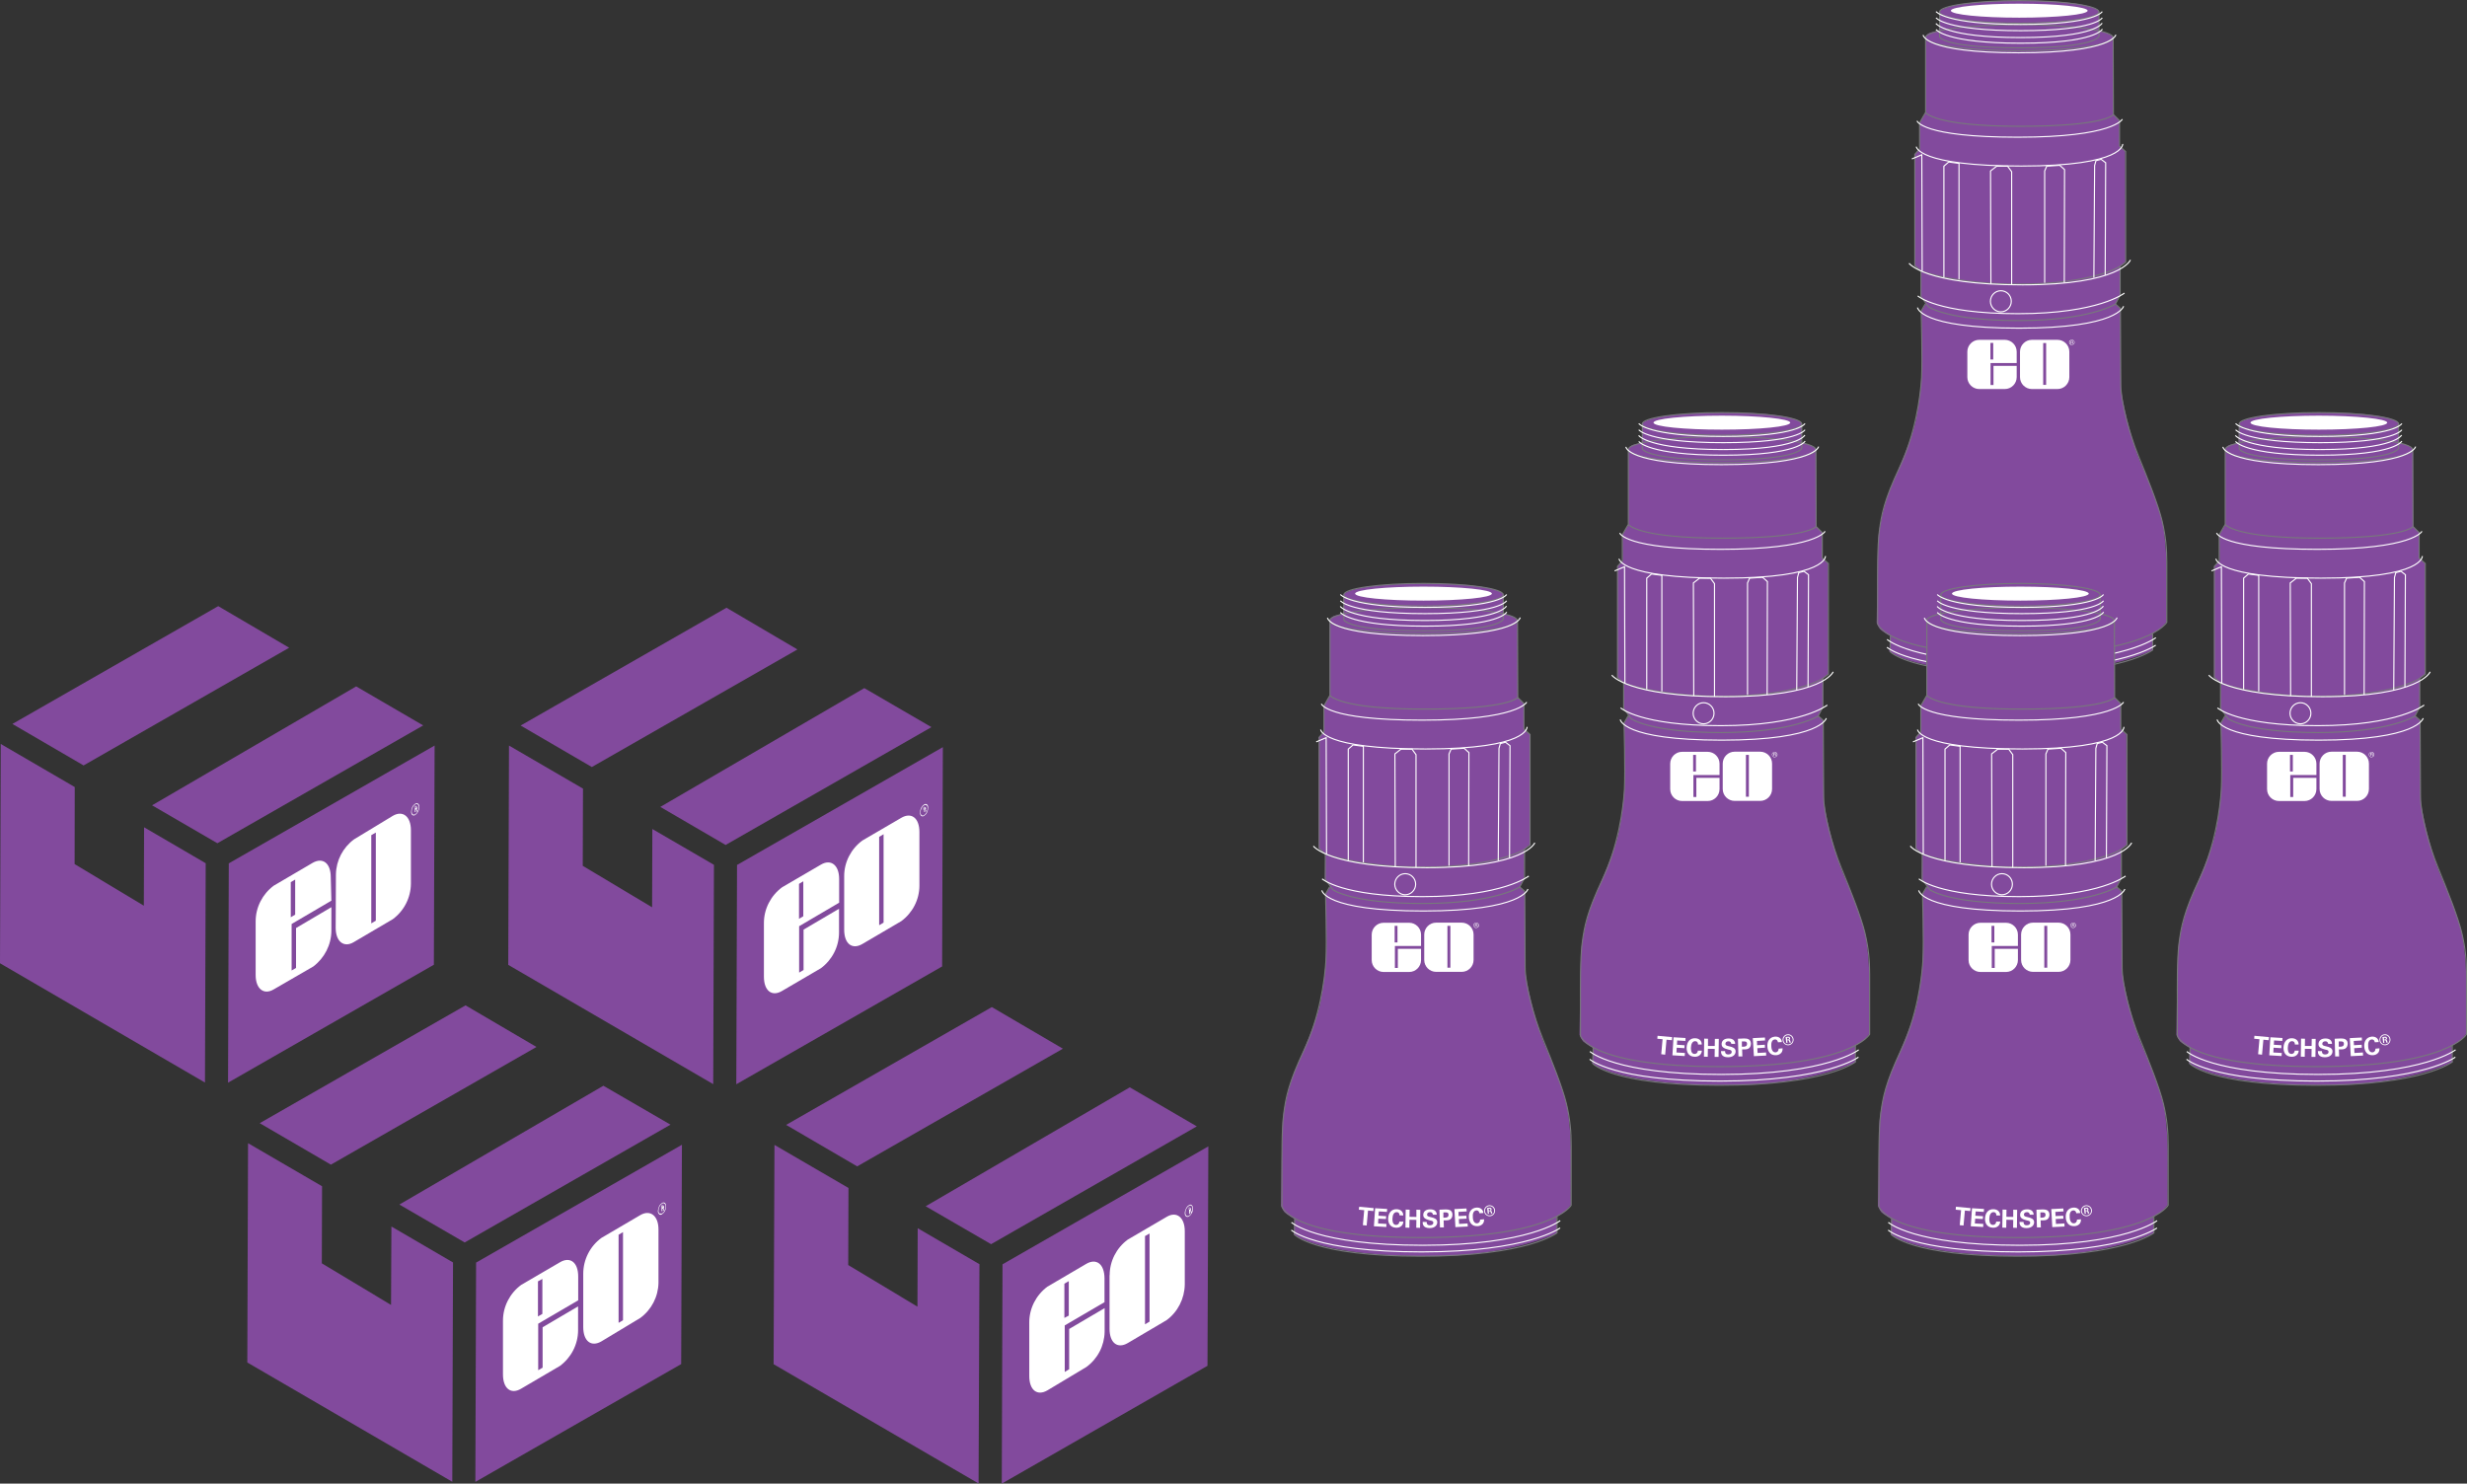 <?xml version="1.0" encoding="UTF-8"?><svg id="Layer_2" xmlns="http://www.w3.org/2000/svg" viewBox="0 0 201 120.89"><rect x="0" y="0" width="201" height="120.89" fill="#333333" stroke="none"/><defs><style>.cls-1{fill:#fff;}.cls-2{fill:#824a9d;}.cls-3{stroke:#77787b;}.cls-3,.cls-4{fill:none;stroke-miterlimit:10;stroke-width:.09px;}.cls-4{stroke:#fff;}</style></defs><g id="Layer_1-2"><g id="Layer_2-2"><g id="Layer_1-2"><polygon class="cls-2" points="23.56 52.78 17.78 49.39 1.01 58.99 6.81 62.37 23.56 52.78"/><polygon class="cls-2" points=".06 60.62 0 78.49 16.7 88.21 16.76 70.34 11.74 67.41 11.72 73.8 6.08 70.41 6.09 64.13 .06 60.62"/><polygon class="cls-2" points="17.71 68.71 34.48 59.11 29.02 55.93 12.39 65.62 17.71 68.71"/><polygon class="cls-2" points="18.64 70.35 18.58 88.22 35.35 78.61 35.41 60.75 18.64 70.35"/><path class="cls-1" d="m33.9,65.67h-.13v.19h.12s.01-.07,0-.1v-.06m-.07,0s.07,0,.11,0c0,0,.05,0,.05.09.01.04.01.08,0,.12-.02.02-.04.04-.06.06.02-.02.05-.02.07,0,0,.02,0,.05,0,.07v.09h-.06v-.16h-.07v.2h-.06v-.51l.02.04Zm-.19.09c-.06.1-.09.21-.09.33,0,.09.02.17.09.23.06.04.14.04.2,0,.09-.06.16-.14.2-.24.06-.1.09-.21.09-.33.01-.09-.02-.17-.09-.23-.06-.05-.14-.05-.2,0-.09.06-.16.14-.2.24m.44.34c-.05.11-.14.21-.24.28-.07.05-.17.05-.24,0-.07-.07-.1-.17-.09-.27,0-.13.03-.26.09-.38.05-.11.14-.2.24-.27.07-.05.17-.05.24,0,.07.07.11.17.1.27,0,.13-.04.26-.1.38"/><path class="cls-1" d="m24.05,74.53v-2.86l-.36.21v2.86l.36-.21Zm2.95-1.14l-3.24,1.9v3.79h0l.36-.21h0v-3.25l2.88-1.7v1.93c-.01,1.14-.56,2.21-1.47,2.9l-3.23,1.87c-.81.48-1.47-.05-1.47-1.17v-4.37c0-1.15.55-2.22,1.47-2.91l3.17-1.86c.82-.47,1.48,0,1.48,1.18l.05,1.9Z"/><path class="cls-1" d="m30.62,67.84l-.37.21v7.19l.37-.22v-7.18Zm-3.25,3.4c.02-1.13.57-2.18,1.48-2.85l3.15-1.91c.82-.48,1.48.05,1.48,1.17v4.35c-.01,1.15-.56,2.22-1.48,2.9l-3.18,1.87c-.81.48-1.47-.05-1.47-1.17l.02-4.36Z"/><polygon class="cls-2" points="64.97 52.92 59.19 49.52 42.42 59.12 48.22 62.5 64.97 52.92"/><polygon class="cls-2" points="41.47 60.75 41.41 78.62 58.11 88.34 58.17 70.47 53.15 67.55 53.13 73.93 47.48 70.55 47.5 64.26 41.47 60.75"/><polygon class="cls-2" points="59.12 68.85 75.89 59.25 70.42 56.07 53.8 65.75 59.12 68.85"/><polygon class="cls-2" points="60.05 70.48 59.99 88.35 76.76 78.75 76.82 60.88 60.05 70.48"/><path class="cls-1" d="m75.31,65.8h-.08v.18h.06s.05,0,.06-.05c0-.03,0-.07,0-.1v-.06m-.07,0h.1s.06,0,.06.09c.01.04.01.09,0,.13v.05h.06s.01.05,0,.07h-.06v-.15s-.05,0-.07,0h0v.2h-.07v-.51l-.02.12Zm-.19.09c-.06.1-.09.21-.09.33-.01.09.02.17.09.23.06.05.14.05.2,0,.09-.06.16-.14.2-.24.06-.1.09-.21.09-.33,0-.09-.02-.17-.09-.23-.06-.04-.14-.04-.2,0-.09.06-.16.14-.2.24m.44.35c-.05.11-.14.2-.24.27-.07.05-.17.05-.24,0-.06-.07-.1-.17-.09-.27,0-.14.03-.27.09-.39.06-.11.14-.2.24-.27.07-.05.17-.05.24,0,.07.07.1.16.09.26,0,.14-.03.27-.09.39"/><path class="cls-1" d="m65.45,74.66v-2.85l-.35.21v2.85l.35-.21Zm2.91-1.1l-3.25,1.91v3.78h0l.36-.21h0v-3.29l2.89-1.7v1.93c0,1.15-.55,2.22-1.47,2.91l-3.18,1.86c-.81.48-1.47,0-1.47-1.17v-4.37c0-1.15.56-2.23,1.48-2.91l3.17-1.85c.82-.48,1.48.05,1.48,1.17v1.94Z"/><path class="cls-1" d="m72,67.97l-.37.22v7.2l.36-.21v-7.21Zm-3.22,3.42c0-1.15.56-2.22,1.48-2.9l3.17-1.85c.82-.48,1.48,0,1.48,1.16v4.36c0,1.15-.56,2.22-1.48,2.9l-3.17,1.86c-.82.48-1.48,0-1.48-1.17v-4.36Z"/><polygon class="cls-2" points="43.71 85.31 37.93 81.92 21.16 91.52 26.96 94.9 43.71 85.31"/><polygon class="cls-2" points="20.21 93.15 20.15 111.02 36.85 120.74 36.91 102.87 31.89 99.94 31.86 106.33 26.22 102.94 26.24 96.66 20.21 93.15"/><polygon class="cls-2" points="37.86 101.24 54.63 91.64 49.16 88.47 32.54 98.15 37.86 101.24"/><polygon class="cls-2" points="38.79 102.88 38.73 120.75 55.5 111.15 55.56 93.28 38.79 102.88"/><path class="cls-1" d="m54.05,98.2h-.08v.18h.03s0-.06,0-.09v-.06m-.07,0h.1s.06,0,.06.09c.02.04.02.08,0,.12l-.05.06h.06s.01.05,0,.07v.07h-.06v-.15h-.07v.2h-.07v-.51l.03.05Zm-.2.09c-.05.1-.08.22-.08.33-.01.09.02.17.09.23h.2c.09-.06.16-.14.2-.24.06-.1.09-.21.09-.33.01-.09-.02-.17-.09-.23-.06-.05-.14-.05-.2,0-.09.06-.16.14-.21.24m.45.35c-.05.11-.14.2-.24.27-.07.06-.17.06-.24,0-.07-.07-.11-.17-.1-.27.01-.13.04-.26.1-.38.05-.11.14-.2.24-.27.07-.05.17-.05.24,0,.06.07.1.17.09.27,0,.14-.03.27-.09.39"/><path class="cls-1" d="m44.19,107.06v-2.85l-.36.2v2.86l.36-.21Zm2.91-1.1l-3.25,1.9v3.79h0l.36-.21h0v-3.29l2.89-1.7v1.94c0,1.15-.56,2.23-1.48,2.91l-3.17,1.86c-.81.48-1.47,0-1.47-1.17v-4.38c0-1.15.56-2.23,1.48-2.91l3.17-1.85c.82-.48,1.48,0,1.48,1.17v1.94Z"/><path class="cls-1" d="m50.77,100.39l-.37.22v7.18l.36-.21v-7.19Zm-3.25,3.4c0-1.15.55-2.24,1.48-2.92l3.17-1.86c.81-.47,1.48.05,1.48,1.17v4.35c-.02,1.13-.57,2.19-1.48,2.86l-3.17,1.91c-.82.48-1.48,0-1.48-1.17v-4.34Z"/><polygon class="cls-2" points="86.6 85.45 80.81 82.06 64.05 91.66 69.84 95.04 86.6 85.45"/><polygon class="cls-2" points="63.1 93.29 63.03 111.16 79.73 120.88 79.8 103.01 74.77 100.08 74.75 106.47 69.11 103.08 69.13 96.8 63.1 93.29"/><polygon class="cls-2" points="80.75 101.38 97.51 91.78 92.05 88.6 75.42 98.29 80.75 101.38"/><polygon class="cls-2" points="81.68 103.02 81.62 120.89 98.38 111.29 98.45 93.41 81.68 103.02"/><path class="cls-1" d="m96.94,98.39h-.08v.18h.07s0-.07,0-.1v-.06m-.07,0h.1s.06,0,.06.09c.02.04.02.08,0,.12v.06h.06s0,.05,0,.07v.1h-.06v-.15h-.07v.2h-.07v-.51l-.02.02Zm-.2.09c-.05.1-.08.22-.08.33,0,.08.02.17.08.23.06.04.15.04.21,0,.09-.06.16-.14.2-.24.05-.1.08-.21.08-.33,0-.11,0-.19-.08-.23-.06-.05-.14-.05-.2,0-.09.06-.16.14-.21.24m.44.35c-.05.11-.13.2-.23.27-.07.05-.17.05-.24,0-.07-.07-.11-.17-.1-.27,0-.13.04-.26.1-.38.05-.11.13-.21.24-.27.07-.06.16-.06.23,0,.07.07.11.17.1.27,0,.14-.03.27-.1.39"/><path class="cls-1" d="m87.08,107.2v-2.81l-.36.21v2.79l.36-.19Zm2.92-1.1l-3.25,1.9v3.79h0l.36-.22h0v-3.28l2.89-1.7v1.93c-.02,1.14-.57,2.2-1.49,2.87l-3.17,1.9c-.82.48-1.48,0-1.48-1.17v-4.37c0-1.15.56-2.23,1.48-2.91l3.17-1.86c.81-.47,1.47,0,1.48,1.18v1.94Z"/><path class="cls-1" d="m93.66,100.51l-.37.21v7.19l.37-.22v-7.18Zm-3.25,3.4c0-1.14.55-2.22,1.47-2.9l3.18-1.86c.81-.48,1.47.05,1.47,1.17v4.35c-.02,1.14-.56,2.22-1.48,2.9l-3.17,1.87c-.82.48-1.48,0-1.48-1.17v-4.36Z"/></g></g><g id="Layer_1-2-2"><path class="cls-2" d="m182.43,34.5s.38-.84,6.4-.88c6.02-.04,6.61.84,6.61.84l-.02,1.64s.46.06.71.19.46.29.46.29l.02,6.33.48.46.02,2.14.46.4.02,8.98-.44.38-.02,2.31-.36.78.4.38s.02,5.9.06,6.52c.04.63.76,4.15,1.68,6.19.93,2.03,1.7,4.41,1.78,5.08s.27,1.97.25,3.99c-.02,2.01,0,3.73,0,3.73,0,0-.32.4-.54.57-.23.17-.63.38-.63.38l.04,1.36s-3.69,1.81-9.86,1.87c-9.46.08-11.6-1.78-11.6-1.78l.06-1.26s-.67-.4-.8-.54c-.13-.15-.29-.52-.29-.52,0,0,.08-5.88.13-6.78.04-.9.46-2.94,1.01-4.24s1.78-4.05,2.06-5.52c.27-1.47.52-3.29.5-5.12s-.06-3.76-.06-3.76l.4-.63-.46-.56.04-2.08-.54-.44v-9.06l.44-.4-.02-2.16.48-.82v-6.13s.04-.29.44-.4c.4-.11.65-.15.65-.15l.04-1.57h0Z"/><ellipse class="cls-3" cx="188.93" cy="36.64" rx="7.64" ry="1.06"/><path class="cls-3" d="m195.42,34.54c0,.51-2.91.92-6.49.92s-6.49-.41-6.49-.92,2.91-.92,6.49-.92,6.49.41,6.49.92Zm-12.98-.03v2.07s.28.89,6.55.89,6.44-.95,6.44-.95v-1.99"/><path class="cls-1" d="m194.5,34.44c0,.32-2.49.57-5.57.57s-5.57-.25-5.57-.57,2.49-.57,5.57-.57,5.57.26,5.57.57"/><path class="cls-4" d="m182.15,34.51s.73,1.05,6.89,1.05,6.65-1.05,6.65-1.05m-13.54.51s.73,1.05,6.89,1.05,6.65-1.05,6.65-1.05m-13.56.46s.75,1.15,6.9,1.15,6.64-1.18,6.64-1.18m-13.53.52s.73,1.12,6.89,1.12,6.66-1.15,6.66-1.15"/><path class="cls-3" d="m181.29,42.74l-.48.84v2.12l-.39.45v9.06l.5.45v2.07l.62.84s1.51,1.12,7.33,1.12,7.89-1.34,7.89-1.34l.39-.73v-2.35l.45-.34v-9.01l-.5-.45v-2.07l-.5-.5m-15.3-6.27v6.1s.69,1.12,7.69,1.12,7.61-.95,7.61-.95l-.02-6.27"/><path class="cls-4" d="m180.6,43.43s.38,1.33,8.21,1.33,8.52-1.47,8.52-1.47m-16.79,2.24s.1,1.58,8.55,1.58,8.27-1.8,8.27-1.8"/><path class="cls-3" d="m180.92,55.67s2.91,1.06,7.89,1.06c6.21,0,8.34-1.45,8.34-1.45"/><path class="cls-4" d="m188.28,58.12c0,.47-.38.86-.85.86s-.85-.39-.85-.86.38-.86.85-.86.85.39.85.86Zm-7.26-2.46l-.03-9.48-.81.34m15.76,9.47l.04-9.16-.36-.28-.42.11-.11.39-.06,9.15m-2.41.4l.02-9.21-.39-.35-1.06.07-.17.39v9.12m-2.7.15v-9.21l-.33-.45h-.89l-.5.39.03,9.2m-3.83-.53v-9.06l.39-.34.84.11v9.46m-3.36,1.34s1.57,1.45,8.17,1.45,8.67-1.68,8.67-1.68"/><path class="cls-3" d="m178.43,85.35l-.02,1.32s1.58,1.76,10.31,1.76,11.08-1.9,11.08-1.9v-1.32m-18.51-26.89l-.34.59s.11,3.89.03,5.45c-.09,1.57-.53,4.65-1.79,7.3-1.26,2.66-1.48,3.86-1.65,5.18s-.14,3.63-.14,4.78v2.77s.65,2.52,11.36,2.52,12.2-2.63,12.2-2.63v-4.9c0-1.09-.08-2.1-.39-3.39-.31-1.29-1.17-3.44-1.93-5.29-.76-1.85-1.43-4.42-1.43-5.79s-.03-6.21-.03-6.21l-.42-.37"/><path class="cls-4" d="m178.17,85.68s2.03,1.87,10.7,1.87,11.2-2.01,11.2-2.01"/><polygon class="cls-1" points="183.66 84.64 184.09 84.68 183.98 85.9 184.3 85.94 184.41 84.72 184.84 84.76 184.87 84.51 183.68 84.4 183.66 84.64"/><polygon class="cls-1" points="184.89 85.99 185.89 86.05 185.91 85.8 185.22 85.76 185.24 85.37 185.87 85.41 185.88 85.17 185.26 85.13 185.28 84.78 185.95 84.82 185.97 84.58 184.98 84.52 184.89 85.99"/><path class="cls-1" d="m186.98,85.1c0-.05-.02-.26-.23-.26-.23-.01-.34.23-.35.53,0,.09-.02.5.29.51.13,0,.26-.07.27-.27h.33c-.01.1-.03.23-.15.35-.14.13-.3.15-.44.15-.51-.02-.66-.4-.65-.76.02-.47.29-.77.7-.75.32.01.54.21.53.51h-.32Z"/><polygon class="cls-1" points="187.46 86.1 187.78 86.11 187.79 85.46 188.34 85.47 188.33 86.12 188.65 86.12 188.67 84.65 188.35 84.65 188.34 85.23 187.79 85.23 187.8 84.64 187.48 84.63 187.46 86.1"/><path class="cls-1" d="m189.18,85.65c0,.07,0,.28.27.27.17,0,.28-.09.27-.21,0-.13-.09-.15-.28-.19-.35-.09-.54-.19-.54-.44,0-.24.17-.46.57-.46.15,0,.34.03.44.17.09.11.09.22.09.27h-.31s-.02-.22-.24-.21c-.15,0-.24.08-.24.2,0,.14.11.16.32.21.25.06.51.13.51.41,0,.26-.21.48-.62.48-.56,0-.57-.36-.57-.5h.33Z"/><path class="cls-1" d="m190.56,85.29h.13c.1-.01.29-.02.28-.24,0-.2-.17-.19-.26-.19h-.16v.43Zm-.34-.65l.45-.02c.21,0,.39,0,.51.14.08.09.1.2.1.27,0,.17-.06.32-.18.4-.11.07-.25.08-.33.08h-.21l.02.57h-.32s-.04-1.45-.04-1.45h0Z"/><polygon class="cls-1" points="191.45 84.59 191.53 86.06 192.53 86.01 192.52 85.76 191.83 85.8 191.81 85.41 192.43 85.37 192.42 85.13 191.79 85.17 191.77 84.82 192.44 84.78 192.43 84.54 191.45 84.59"/><path class="cls-1" d="m193.49,84.93c-.01-.05-.05-.25-.26-.23-.23.02-.31.27-.28.57,0,.09.04.5.35.48.13-.01.25-.11.24-.3l.33-.03c0,.09,0,.22-.1.36-.12.14-.28.19-.41.2-.5.04-.7-.32-.73-.68-.04-.46.19-.79.6-.83.32-.03.56.15.58.44l-.33.02h0Z"/><path class="cls-1" d="m194.24,84.71h.08c.07-.02.07-.07.07-.09-.01-.07-.06-.06-.08-.06h-.08s.02.15.02.15h0Zm-.12-.21l.17-.02c.06,0,.17-.02.19.11.01.09-.05.12-.08.13.07,0,.08.04.1.11.01.04.03.11.04.13h-.11s-.04-.14-.04-.15c-.01-.03-.02-.04-.06-.04h-.09s.03.21.03.21h-.1s-.06-.48-.06-.48h0Zm-.18.27c.03.21.21.36.42.33.21-.03.36-.21.33-.42s-.21-.35-.42-.33c-.2.03-.35.21-.33.42m.82-.1c.03.24-.15.47-.39.5-.24.03-.47-.15-.5-.39-.03-.25.16-.47.39-.5.24-.03.47.14.5.39"/><path class="cls-4" d="m180.64,58.63s.17,1.68,8.28,1.68,8.51-1.79,8.51-1.79m-19.28,27.79s1.94,1.78,10.61,1.78,11.29-1.95,11.29-1.95"/><path class="cls-1" d="m193.27,61.4s-.03-.01-.05-.01h-.04v.09h.08s.03-.02.03-.04-.01-.03-.02-.04m-.05-.04s.05,0,.07.01c.03.01.04.03.04.06,0,.02,0,.04-.02.05-.01,0-.02.01-.04.01.02,0,.04.01.04.03.01.01.02.03.02.04v.05h0-.04v-.04s-.01-.05-.03-.06c-.01,0-.03-.01-.05-.01h-.04v.1h-.04v-.24h.08Zm-.13-.01s-.06.08-.06.13.02.1.06.14c.04.04.08.06.13.06s.1-.02.13-.06.06-.08.06-.14c0-.05-.02-.1-.06-.13s-.08-.06-.13-.06-.1.02-.13.06m.29.29s-.1.07-.16.07-.11-.02-.15-.07c-.04-.04-.07-.1-.07-.16s.02-.11.07-.15c.04-.04.1-.07.15-.07.06,0,.11.02.16.07.04.04.07.1.07.15,0,.06-.03.11-.07.16"/><path class="cls-1" d="m186.81,61.51h-.23v1.35h.23v-1.35Zm1.91,1.64h-2.12v1.79h.24,0v-1.56h1.89v.92c0,.53-.43.97-.97.97h-2.08c-.53,0-.97-.43-.97-.97v-2.07c0-.53.43-.97.97-.97h2.08c.53,0,.97.43.97.97v.92h0Z"/><path class="cls-1" d="m191.12,61.51h-.24v3.41h.24v-3.41Zm-2.13.71c0-.53.43-.97.97-.97h2.08c.53,0,.97.43.97.97v2.07c0,.53-.43.97-.97.97h-2.08c-.53,0-.97-.43-.97-.97,0,0,0-2.07,0-2.07Z"/><path class="cls-4" d="m181.11,36.41s.07,1.45,7.78,1.45,7.92-1.47,7.92-1.47m-16.85,18.62s1.25,1.76,9.25,1.76,8.79-2.03,8.79-2.03"/><path class="cls-2" d="m133.8,34.5s.38-.84,6.4-.88c6.02-.04,6.61.84,6.61.84l-.02,1.64s.46.06.71.19.46.29.46.29l.02,6.33.48.46.02,2.14.46.4.02,8.98-.44.38-.02,2.31-.36.78.4.38s.02,5.9.06,6.52c.04.63.76,4.15,1.68,6.19.93,2.03,1.7,4.41,1.78,5.08s.27,1.97.25,3.99c-.02,2.01,0,3.73,0,3.73,0,0-.32.4-.54.57-.23.17-.63.38-.63.38l.04,1.36s-3.69,1.81-9.86,1.87c-9.46.08-11.6-1.78-11.6-1.78l.06-1.26s-.67-.4-.8-.54c-.13-.15-.29-.52-.29-.52,0,0,.08-5.88.13-6.78.04-.9.46-2.94,1.01-4.24s1.78-4.05,2.06-5.52.52-3.29.5-5.12-.06-3.76-.06-3.76l.4-.63-.46-.56.04-2.08-.54-.44v-9.06l.44-.4-.02-2.16.48-.82v-6.13s.04-.29.44-.4c.4-.11.65-.15.65-.15l.04-1.57h0Z"/><ellipse class="cls-3" cx="140.3" cy="36.64" rx="7.64" ry="1.06"/><path class="cls-3" d="m146.79,34.54c0,.51-2.91.92-6.49.92s-6.49-.41-6.49-.92,2.91-.92,6.49-.92,6.49.41,6.49.92Zm-12.98-.03v2.07s.28.89,6.55.89,6.44-.95,6.44-.95v-1.99"/><path class="cls-1" d="m145.86,34.44c0,.32-2.49.57-5.57.57s-5.57-.25-5.57-.57,2.49-.57,5.57-.57,5.57.26,5.57.57"/><path class="cls-4" d="m133.52,34.51s.73,1.05,6.89,1.05,6.65-1.05,6.65-1.05m-13.54.51s.73,1.05,6.89,1.05,6.65-1.05,6.65-1.05m-13.55.46s.75,1.15,6.9,1.15,6.64-1.18,6.64-1.18m-13.53.52s.73,1.12,6.89,1.12,6.66-1.15,6.66-1.15"/><path class="cls-3" d="m132.66,42.74l-.48.84v2.12l-.39.45v9.06l.5.45v2.07l.62.84s1.51,1.12,7.33,1.12,7.89-1.34,7.89-1.34l.39-.73v-2.35l.45-.34v-9.01l-.5-.45v-2.07l-.5-.5m-15.3-6.27v6.1s.69,1.12,7.69,1.12,7.61-.95,7.61-.95l-.02-6.27"/><path class="cls-4" d="m131.97,43.43s.38,1.33,8.21,1.33,8.52-1.47,8.52-1.47m-16.79,2.24s.1,1.58,8.55,1.58,8.27-1.8,8.27-1.8"/><path class="cls-3" d="m132.29,55.67s2.91,1.06,7.89,1.06c6.21,0,8.34-1.45,8.34-1.45"/><path class="cls-4" d="m139.65,58.12c0,.47-.38.86-.85.86s-.85-.39-.85-.86.38-.86.85-.86.85.39.85.86Zm-7.26-2.46l-.03-9.48-.81.34m15.76,9.47l.04-9.16-.37-.28-.42.11-.11.39-.06,9.15m-2.41.4l.02-9.21-.39-.35-1.06.07-.17.39v9.12m-2.69.15v-9.21l-.33-.45h-.89l-.5.39.03,9.2m-3.83-.53v-9.06l.39-.34.84.11v9.46m-3.36,1.34s1.57,1.45,8.17,1.45,8.67-1.68,8.67-1.68"/><path class="cls-3" d="m129.8,85.35l-.02,1.32s1.58,1.76,10.31,1.76,11.08-1.9,11.08-1.9v-1.32m-18.51-26.89l-.34.59s.11,3.89.03,5.45c-.09,1.57-.53,4.65-1.79,7.3-1.26,2.66-1.48,3.86-1.65,5.18s-.14,3.63-.14,4.78v2.77s.65,2.52,11.36,2.52,12.2-2.63,12.2-2.63v-4.9c0-1.09-.08-2.1-.39-3.39-.31-1.29-1.17-3.44-1.93-5.29-.75-1.85-1.43-4.42-1.43-5.79s-.03-6.21-.03-6.21l-.42-.37"/><path class="cls-4" d="m129.54,85.68s2.03,1.87,10.7,1.87,11.2-2.01,11.2-2.01"/><polygon class="cls-1" points="135.03 84.64 135.46 84.68 135.35 85.9 135.67 85.94 135.78 84.72 136.22 84.76 136.24 84.51 135.05 84.4 135.03 84.64"/><polygon class="cls-1" points="136.26 85.99 137.26 86.05 137.28 85.8 136.59 85.76 136.61 85.37 137.24 85.41 137.25 85.17 136.63 85.13 136.65 84.78 137.32 84.82 137.33 84.58 136.35 84.52 136.26 85.99"/><path class="cls-1" d="m138.35,85.1c0-.05-.02-.26-.23-.26-.23-.01-.34.23-.35.53,0,.09-.02.5.29.51.13,0,.26-.07.27-.27h.33c-.01.1-.03.23-.15.35-.14.13-.3.15-.44.15-.51-.02-.66-.4-.65-.76.02-.47.29-.77.7-.75.32.01.54.21.53.51h-.32Z"/><polygon class="cls-1" points="138.83 86.1 139.14 86.11 139.15 85.46 139.71 85.47 139.7 86.12 140.02 86.12 140.04 84.65 139.72 84.65 139.71 85.23 139.16 85.23 139.16 84.64 138.85 84.63 138.83 86.1"/><path class="cls-1" d="m140.55,85.65c0,.07,0,.28.27.27.17,0,.28-.09.27-.21,0-.13-.09-.15-.28-.19-.35-.09-.54-.19-.54-.44s.17-.46.57-.46c.15,0,.34.03.44.17.09.11.09.22.09.27h-.31s-.02-.22-.24-.21c-.15,0-.24.08-.24.2,0,.14.11.16.32.21.25.06.51.13.51.41,0,.26-.21.48-.62.48-.56,0-.57-.36-.57-.5h.33Z"/><path class="cls-1" d="m141.93,85.29h.13c.1-.01.29-.02.28-.24,0-.2-.17-.19-.26-.19h-.16v.43Zm-.33-.65l.45-.02c.21,0,.39,0,.51.14.08.09.1.2.1.27,0,.17-.06.32-.18.4-.11.07-.25.08-.33.08h-.21l.02.57h-.32s-.04-1.45-.04-1.45Z"/><polygon class="cls-1" points="142.81 84.59 142.9 86.06 143.9 86.01 143.89 85.76 143.2 85.8 143.18 85.41 143.8 85.37 143.79 85.13 143.16 85.17 143.15 84.82 143.81 84.78 143.8 84.54 142.81 84.59"/><path class="cls-1" d="m144.86,84.93c-.01-.05-.05-.25-.26-.23-.23.02-.31.27-.28.57,0,.09.04.5.35.48.13-.01.25-.11.24-.3l.33-.03c0,.09,0,.22-.1.36-.12.14-.28.19-.41.2-.5.04-.7-.32-.73-.68-.04-.46.19-.79.6-.83.32-.03.56.15.58.44l-.33.02h0Z"/><path class="cls-1" d="m145.61,84.71h.08c.07-.02.07-.07.07-.09-.01-.07-.06-.06-.08-.06h-.08s.02.15.02.15Zm-.12-.21l.17-.02c.06,0,.17-.02.19.11.01.09-.05.12-.08.13.07,0,.08.04.1.11.01.04.03.11.04.13h-.11s-.04-.14-.04-.15c-.01-.03-.02-.04-.06-.04h-.09s.03.21.03.21h-.1s-.06-.48-.06-.48h0Zm-.18.27c.03.21.21.36.42.33.21-.03.36-.21.33-.42s-.21-.35-.42-.33c-.2.03-.35.21-.33.42m.82-.1c.03.24-.15.47-.39.5-.24.03-.47-.15-.5-.39-.03-.25.15-.47.39-.5.24-.03.47.14.5.39"/><path class="cls-4" d="m132.01,58.63s.17,1.68,8.28,1.68,8.51-1.79,8.51-1.79m-19.28,27.79s1.94,1.78,10.61,1.78,11.29-1.95,11.29-1.95"/><path class="cls-1" d="m144.64,61.4s-.03-.01-.05-.01h-.04v.09h.08s.03-.02.03-.04-.01-.03-.02-.04m-.05-.04s.05,0,.07.01c.03.01.04.03.04.06,0,.02,0,.04-.02.05-.01,0-.02.01-.04.01.02,0,.04.01.04.03.01.01.02.03.02.04v.04h0s-.04.01-.04.01h0v-.04s-.01-.05-.03-.06c-.01,0-.03-.01-.05-.01h-.04v.1h-.04v-.24h.09Zm-.13-.01s-.06.08-.06.13.02.1.06.14c.04.04.08.06.13.06s.1-.02.13-.06.06-.08.06-.14c0-.05-.02-.1-.06-.13s-.08-.06-.13-.06-.09.02-.13.06m.29.29s-.1.07-.16.07-.11-.02-.15-.07c-.04-.04-.07-.1-.07-.16s.02-.11.07-.15c.04-.04.1-.07.15-.07.06,0,.11.02.16.07.04.04.07.1.07.15,0,.06-.02.11-.07.16"/><path class="cls-1" d="m138.18,61.51h-.23v1.35h.23v-1.35Zm1.91,1.64h-2.12v1.79h.24v-1.56h1.89v.92c0,.53-.43.97-.97.97h-2.08c-.53,0-.97-.43-.97-.97v-2.07c0-.53.43-.97.97-.97h2.08c.53,0,.97.43.97.97v.92h0Z"/><path class="cls-1" d="m142.49,61.51h-.24v3.41h.24v-3.41Zm-2.13.71c0-.53.43-.97.97-.97h2.08c.53,0,.97.43.97.97v2.07c0,.53-.43.97-.97.97h-2.08c-.53,0-.97-.43-.97-.97,0,0,0-2.07,0-2.07Z"/><path class="cls-4" d="m132.47,36.41s.07,1.45,7.78,1.45,7.92-1.47,7.92-1.47m-16.85,18.62s1.25,1.76,9.25,1.76,8.79-2.03,8.79-2.03"/><path class="cls-2" d="m158.01.93s.38-.84,6.4-.88c6.02-.04,6.61.84,6.61.84l-.02,1.64s.46.06.71.19c.25.13.46.29.46.29l.02,6.33.48.46.02,2.14.46.4.02,8.98-.44.38-.02,2.31-.36.78.4.38s.02,5.9.06,6.52c.04.63.76,4.15,1.68,6.19.93,2.03,1.7,4.41,1.78,5.08s.27,1.97.25,3.99,0,3.73,0,3.73c0,0-.32.4-.54.57-.23.17-.63.38-.63.38l.04,1.36s-3.69,1.81-9.86,1.87c-9.46.08-11.6-1.78-11.6-1.78l.06-1.26s-.67-.4-.8-.54-.29-.52-.29-.52c0,0,.08-5.88.13-6.78.04-.9.46-2.94,1.01-4.24s1.78-4.05,2.06-5.52.52-3.29.5-5.12-.06-3.76-.06-3.76l.4-.63-.46-.56.04-2.08-.54-.44v-9.06l.44-.4-.02-2.16.48-.82V3.05s.04-.29.44-.4c.4-.11.65-.15.65-.15l.04-1.58h0Z"/><ellipse class="cls-3" cx="164.52" cy="3.07" rx="7.64" ry="1.06"/><path class="cls-3" d="m171.01.97c0,.5-2.91.92-6.49.92s-6.49-.41-6.49-.92,2.91-.92,6.49-.92,6.49.41,6.49.92Zm-12.98-.03v2.07s.28.89,6.55.89,6.44-.95,6.44-.95V.96"/><path class="cls-1" d="m170.09.87c0,.32-2.49.57-5.57.57s-5.57-.25-5.57-.57,2.49-.57,5.57-.57c3.07,0,5.57.26,5.57.57"/><path class="cls-4" d="m157.74.94s.73,1.05,6.89,1.05,6.65-1.05,6.65-1.05m-13.54.51s.73,1.05,6.89,1.05,6.65-1.05,6.65-1.05m-13.55.46s.75,1.15,6.9,1.15,6.64-1.18,6.64-1.18m-13.53.52s.73,1.12,6.89,1.12,6.66-1.15,6.66-1.15"/><path class="cls-3" d="m156.88,9.17l-.48.84v2.12l-.39.45v9.06l.5.45v2.07l.62.84s1.51,1.12,7.33,1.12,7.89-1.34,7.89-1.34l.39-.73v-2.35l.45-.34v-9.01l-.5-.45v-2.07l-.5-.5m-15.3-6.26v6.1s.69,1.12,7.69,1.12,7.61-.95,7.61-.95l-.02-6.27"/><path class="cls-4" d="m156.19,9.85s.38,1.33,8.21,1.33,8.52-1.47,8.52-1.47m-16.79,2.24s.1,1.58,8.55,1.58,8.27-1.8,8.27-1.8"/><path class="cls-3" d="m156.51,22.09s2.91,1.06,7.89,1.06c6.21,0,8.34-1.45,8.34-1.45"/><path class="cls-4" d="m163.87,24.55c0,.47-.38.86-.85.86s-.85-.39-.85-.86.38-.86.85-.86.85.38.85.86Zm-7.26-2.46l-.03-9.48-.81.34m15.75,9.47l.04-9.16-.37-.28-.42.11-.11.39-.06,9.15m-2.41.4l.02-9.21-.39-.35-1.06.07-.17.39v9.12m-2.69.15v-9.21l-.33-.45h-.89l-.5.39.03,9.2m-3.83-.53v-9.06l.39-.34.84.11v9.46m-3.36,1.34s1.57,1.45,8.17,1.45,8.67-1.68,8.67-1.68"/><path class="cls-3" d="m154.02,51.78l-.02,1.32s1.58,1.76,10.31,1.76,11.08-1.9,11.08-1.9v-1.32m-18.52-26.89l-.34.59s.11,3.89.03,5.45c-.09,1.57-.53,4.65-1.79,7.3-1.26,2.66-1.48,3.86-1.65,5.18-.17,1.32-.14,3.63-.14,4.78v2.77s.65,2.52,11.36,2.52,12.2-2.63,12.2-2.63v-4.9c0-1.09-.08-2.1-.39-3.39-.31-1.29-1.17-3.44-1.93-5.29-.75-1.85-1.43-4.42-1.43-5.79s-.03-6.21-.03-6.21l-.42-.37"/><path class="cls-4" d="m153.75,52.1s2.03,1.87,10.7,1.87,11.2-2.01,11.2-2.01"/><polygon class="cls-1" points="159.25 51.08 159.68 51.12 159.57 52.34 159.89 52.37 160 51.14 160.43 51.18 160.46 50.94 159.27 50.83 159.25 51.08"/><polygon class="cls-1" points="160.48 52.41 161.48 52.48 161.5 52.24 160.81 52.19 160.84 51.8 161.46 51.83 161.47 51.59 160.85 51.55 160.87 51.21 161.54 51.25 161.55 51.01 160.57 50.95 160.48 52.41"/><path class="cls-1" d="m162.56,51.53c0-.05-.02-.26-.23-.26-.23-.01-.34.23-.35.53,0,.09-.02.5.29.51.13,0,.26-.07.27-.27h.33c-.01.1-.03.23-.15.35-.14.13-.3.15-.44.15-.51-.02-.66-.4-.65-.76.02-.47.29-.77.7-.75.32.01.54.21.53.51,0,0-.32-.01-.32-.01Z"/><polygon class="cls-1" points="163.05 52.54 163.36 52.54 163.37 51.89 163.93 51.9 163.92 52.55 164.24 52.55 164.26 51.08 163.94 51.08 163.93 51.67 163.38 51.66 163.38 51.07 163.07 51.06 163.05 52.54"/><path class="cls-1" d="m164.77,52.08c0,.07,0,.28.27.27.17,0,.28-.09.27-.21,0-.13-.09-.15-.28-.19-.35-.09-.54-.19-.54-.44s.17-.46.57-.46c.15,0,.34.03.44.17.09.11.09.22.09.27h-.31s-.02-.22-.24-.21c-.15,0-.24.08-.24.2,0,.14.11.16.32.21.25.06.51.13.51.41,0,.26-.21.48-.62.48-.56,0-.57-.36-.57-.5,0,0,.33,0,.33,0Z"/><path class="cls-1" d="m166.15,51.72h.13c.1-.01.29-.02.28-.24,0-.2-.17-.19-.26-.19h-.16s.01.43.01.43Zm-.33-.66l.45-.02c.21,0,.39,0,.51.14.08.09.1.2.1.27,0,.17-.06.32-.18.4-.11.07-.25.08-.33.08h-.21l.02.57h-.32s-.04-1.45-.04-1.45Z"/><polygon class="cls-1" points="167.03 51.03 167.11 52.49 168.12 52.43 168.11 52.19 167.41 52.23 167.39 51.83 168.02 51.8 168 51.56 167.38 51.59 167.36 51.24 168.03 51.21 168.01 50.97 167.03 51.03"/><path class="cls-1" d="m169.08,51.37c-.01-.05-.05-.25-.26-.23-.23.02-.31.27-.28.57,0,.09.04.5.35.48.13-.01.25-.11.24-.3l.33-.03c0,.09,0,.22-.1.36-.12.14-.28.19-.41.2-.5.04-.7-.32-.73-.68-.04-.46.19-.79.6-.83.32-.03.56.15.58.44,0,0-.33.02-.33.02Z"/><path class="cls-1" d="m169.82,51.14h.08c.07-.02.07-.07.07-.09-.01-.07-.06-.06-.08-.06h-.08s.02.15.02.15h0Zm-.12-.21l.17-.02c.06,0,.17-.02.19.11.01.09-.05.12-.08.13.07,0,.08.04.1.11.01.04.03.11.04.13h-.11s-.04-.14-.04-.15c-.01-.03-.02-.04-.06-.04h-.09s.03.21.03.21h-.1s-.06-.48-.06-.48h0Zm-.17.27c.03.21.21.36.42.33.21-.03.36-.21.33-.42s-.21-.35-.42-.33c-.2.03-.35.21-.33.42m.82-.1c.03.24-.15.47-.39.5-.24.03-.47-.15-.5-.39-.03-.25.16-.47.39-.5.24-.03.47.14.5.39"/><path class="cls-4" d="m156.23,25.06s.17,1.68,8.28,1.68,8.51-1.79,8.51-1.79m-19.28,27.79s1.94,1.78,10.61,1.78,11.29-1.95,11.29-1.95"/><path class="cls-1" d="m168.86,27.82s-.03-.01-.05-.01h-.04v.09h.08s.03-.02.03-.04-.01-.03-.02-.04m-.05-.04s.05,0,.07.01c.03.01.04.03.04.06,0,.02,0,.04-.02.05-.01,0-.02.01-.04.01.02,0,.03.01.04.03.01.01.02.03.02.04v.04h0s-.04.01-.04.01h0v-.04s-.01-.05-.03-.06c-.01,0-.03-.01-.05-.01h-.04v.1h-.04v-.24h.09Zm-.13-.02s-.06.08-.06.13.02.1.06.14c.04.04.08.06.13.06s.1-.02.13-.06.06-.08.06-.14c0-.05-.02-.1-.06-.13s-.08-.06-.13-.06c-.06,0-.1.02-.13.06m.28.29s-.1.07-.16.07-.11-.02-.15-.07c-.04-.04-.07-.1-.07-.16s.02-.11.07-.15c.04-.04.1-.07.15-.07.06,0,.11.02.16.07.04.04.07.1.07.15,0,.06-.02.12-.07.16"/><path class="cls-1" d="m162.4,27.94h-.23v1.35h.23v-1.35Zm1.9,1.64h-2.12v1.79h.24v-1.56h1.89v.92c0,.53-.43.97-.97.97h-2.08c-.53,0-.97-.43-.97-.97v-2.07c0-.53.43-.97.97-.97h2.08c.53,0,.97.43.97.97v.92h0Z"/><path class="cls-1" d="m166.71,27.95h-.24v3.41h.24v-3.41Zm-2.13.71c0-.53.43-.97.97-.97h2.08c.53,0,.97.43.97.97v2.07c0,.53-.43.97-.97.97h-2.08c-.53,0-.97-.43-.97-.97,0,0,0-2.07,0-2.07Z"/><path class="cls-4" d="m156.69,2.85s.07,1.45,7.78,1.45,7.92-1.47,7.92-1.47m-16.85,18.62s1.25,1.76,9.25,1.76,8.79-2.03,8.79-2.03"/><path class="cls-2" d="m109.48,48.43s.38-.84,6.4-.88c6.02-.04,6.61.84,6.61.84l-.02,1.64s.46.06.71.19.46.29.46.29l.02,6.33.48.46.02,2.14.46.4.02,8.98-.44.38-.02,2.31-.36.78.4.38s.02,5.9.06,6.52c.04.63.76,4.15,1.68,6.19.93,2.03,1.7,4.41,1.78,5.08s.27,1.97.25,3.99,0,3.73,0,3.73c0,0-.32.4-.54.57-.23.17-.63.38-.63.38l.04,1.36s-3.69,1.81-9.86,1.87c-9.46.08-11.6-1.78-11.6-1.78l.06-1.26s-.67-.4-.8-.54-.29-.52-.29-.52c0,0,.08-5.88.13-6.78.04-.9.46-2.94,1.01-4.24s1.78-4.05,2.06-5.52.52-3.29.5-5.12-.06-3.76-.06-3.76l.4-.63-.46-.56.04-2.08-.54-.44v-9.06l.44-.4-.02-2.16.48-.82v-6.13s.04-.29.44-.4c.4-.11.65-.15.65-.15l.04-1.56h0Z"/><ellipse class="cls-3" cx="115.98" cy="50.57" rx="7.64" ry="1.06"/><path class="cls-3" d="m122.47,48.46c0,.51-2.91.92-6.49.92s-6.49-.41-6.49-.92,2.91-.92,6.49-.92,6.49.41,6.49.92Zm-12.98-.02v2.07s.28.89,6.55.89,6.44-.95,6.44-.95v-1.99"/><path class="cls-1" d="m121.55,48.37c0,.32-2.49.57-5.57.57s-5.57-.25-5.57-.57,2.49-.57,5.57-.57,5.57.25,5.57.57"/><path class="cls-4" d="m109.21,48.44s.73,1.05,6.89,1.05,6.65-1.05,6.65-1.05m-13.54.51s.73,1.05,6.89,1.05,6.65-1.05,6.65-1.05m-13.55.46s.75,1.15,6.9,1.15,6.64-1.18,6.64-1.18m-13.53.52s.73,1.12,6.89,1.12,6.66-1.15,6.66-1.15"/><path class="cls-3" d="m108.35,56.67l-.48.84v2.12l-.39.45v9.06l.5.45v2.07l.62.84s1.51,1.12,7.33,1.12,7.89-1.34,7.89-1.34l.39-.73v-2.35l.45-.34v-9.01l-.5-.45v-2.07l-.5-.5m-15.3-6.27v6.1s.69,1.12,7.69,1.12,7.61-.95,7.61-.95l-.02-6.27"/><path class="cls-4" d="m107.66,57.35s.38,1.33,8.21,1.33,8.52-1.47,8.52-1.47m-16.79,2.24s.1,1.58,8.55,1.58,8.27-1.8,8.27-1.8"/><path class="cls-3" d="m107.98,69.59s2.91,1.06,7.89,1.06c6.21,0,8.34-1.45,8.34-1.45"/><path class="cls-4" d="m115.34,72.05c0,.47-.38.86-.85.86s-.85-.39-.85-.86.38-.86.85-.86.85.38.85.86Zm-7.26-2.46l-.03-9.48-.81.34m15.75,9.47l.04-9.16-.37-.28-.42.11-.11.39-.06,9.15m-2.41.4l.02-9.21-.39-.35-1.06.07-.17.39v9.12m-2.69.15v-9.21l-.33-.45h-.89l-.5.39.03,9.2m-3.83-.53v-9.06l.39-.34.84.11v9.46m-3.36,1.34s1.57,1.45,8.17,1.45,8.67-1.68,8.67-1.68"/><path class="cls-3" d="m105.49,99.28l-.02,1.32s1.58,1.76,10.31,1.76,11.08-1.9,11.08-1.9v-1.32m-18.52-26.89l-.34.59s.11,3.89.03,5.45c-.09,1.57-.53,4.65-1.79,7.3-1.26,2.66-1.48,3.86-1.65,5.18s-.14,3.63-.14,4.78v2.77s.65,2.52,11.36,2.52,12.2-2.63,12.2-2.63v-4.9c0-1.09-.08-2.1-.39-3.39-.31-1.29-1.17-3.44-1.93-5.29-.75-1.85-1.43-4.42-1.43-5.79s-.03-6.21-.03-6.21l-.42-.37"/><path class="cls-4" d="m105.22,99.6s2.03,1.87,10.7,1.87,11.2-2.01,11.2-2.01"/><polygon class="cls-1" points="110.71 98.57 111.15 98.61 111.04 99.83 111.35 99.86 111.46 98.64 111.9 98.68 111.92 98.44 110.74 98.33 110.71 98.57"/><polygon class="cls-1" points="111.94 99.92 112.95 99.98 112.96 99.73 112.28 99.69 112.3 99.3 112.92 99.33 112.94 99.1 112.31 99.06 112.34 98.71 113 98.75 113.02 98.51 112.04 98.45 111.94 99.92"/><path class="cls-1" d="m114.03,99.03c0-.05-.02-.26-.23-.26-.23-.01-.34.23-.35.53,0,.09-.02.5.29.51.13,0,.26-.07.27-.27h.33c-.01.1-.03.23-.15.35-.14.13-.3.15-.44.15-.51-.02-.66-.4-.65-.76.02-.47.29-.77.7-.75.32.01.54.21.53.51,0,0-.32-.01-.32-.01Z"/><polygon class="cls-1" points="114.51 100.03 114.83 100.04 114.84 99.39 115.4 99.4 115.39 100.04 115.7 100.05 115.72 98.58 115.4 98.57 115.4 99.16 114.84 99.15 114.85 98.57 114.53 98.56 114.51 100.03"/><path class="cls-1" d="m116.24,99.57c0,.07,0,.28.27.27.17,0,.28-.09.27-.21,0-.13-.09-.15-.28-.19-.35-.09-.54-.19-.54-.44s.17-.46.57-.46c.15,0,.34.03.44.17.09.11.09.22.09.27h-.31s-.02-.22-.24-.21c-.15,0-.24.08-.24.2,0,.14.11.16.32.21.25.06.51.13.51.41,0,.26-.21.48-.62.48-.56,0-.57-.36-.57-.5h.33,0Z"/><path class="cls-1" d="m117.61,99.22h.13c.1-.01.29-.02.28-.24,0-.2-.17-.19-.26-.19h-.16v.43Zm-.33-.65l.45-.02c.21,0,.39,0,.51.14.08.09.1.2.1.27,0,.17-.06.32-.18.4-.11.07-.25.08-.33.08h-.21l.02.57h-.32s-.04-1.45-.04-1.45Z"/><polygon class="cls-1" points="118.5 98.52 118.58 99.99 119.59 99.94 119.57 99.69 118.88 99.73 118.86 99.33 119.49 99.3 119.47 99.06 118.84 99.09 118.83 98.75 119.5 98.71 119.48 98.47 118.5 98.52"/><path class="cls-1" d="m120.54,98.86c-.01-.05-.05-.25-.26-.23-.23.02-.31.27-.28.57,0,.09.04.5.35.48.13-.01.25-.11.24-.3l.33-.03c0,.09,0,.22-.1.36-.12.14-.28.19-.41.2-.5.04-.7-.32-.73-.68-.04-.46.19-.79.6-.83.32-.03.56.15.58.44l-.33.02h0Z"/><path class="cls-1" d="m121.29,98.64h.08c.07-.02.07-.07.07-.09-.01-.07-.06-.06-.08-.06h-.08s.02.15.02.15Zm-.12-.21l.17-.02c.06,0,.17-.02.19.11.01.09-.05.12-.08.13.07,0,.08.04.1.1.01.04.03.11.04.13h-.11s-.04-.14-.04-.15c-.01-.03-.02-.04-.06-.04h-.09s.03.21.03.21h-.1s-.06-.48-.06-.48Zm-.18.27c.03.21.21.36.42.33.21-.03.36-.21.33-.42s-.21-.35-.42-.33c-.2.03-.35.21-.33.42m.82-.1c.03.24-.15.47-.39.5s-.47-.15-.5-.39c-.03-.25.16-.47.39-.5.24-.03.47.14.5.39"/><path class="cls-4" d="m107.7,72.55s.17,1.68,8.28,1.68,8.51-1.79,8.51-1.79m-19.28,27.79s1.94,1.78,10.61,1.78,11.29-1.95,11.29-1.95"/><path class="cls-1" d="m120.32,75.32s-.03-.01-.05-.01h-.04v.09h.08s.03-.02.03-.04-.01-.03-.02-.04m-.05-.04s.05,0,.07.01c.03.01.04.03.04.06,0,.02,0,.04-.02.05-.01,0-.02.01-.04.01.02,0,.04.01.04.03.01.01.02.03.02.04v.05h-.04v-.04s-.01-.05-.03-.06c-.01,0-.03-.01-.05-.01h-.04v.1h-.04v-.24h.09Zm-.13-.02s-.06.08-.06.13.02.1.06.14c.04.04.08.06.13.06s.1-.02.13-.06.06-.08.06-.14c0-.05-.02-.1-.06-.13-.04-.04-.08-.06-.13-.06s-.09.02-.13.06m.29.29s-.1.07-.16.07-.11-.02-.15-.07c-.04-.04-.07-.1-.07-.16s.02-.11.07-.15c.04-.04.1-.07.15-.07.06,0,.11.02.16.07.04.04.07.1.07.15,0,.07-.02.12-.07.16"/><path class="cls-1" d="m113.86,75.44h-.23v1.35h.23v-1.35Zm1.91,1.64h-2.12v1.79h.24v-1.56h1.89v.92c0,.53-.43.97-.97.97h-2.08c-.53,0-.97-.43-.97-.97v-2.07c0-.53.43-.97.97-.97h2.08c.53,0,.97.43.97.97v.92h0Z"/><path class="cls-1" d="m118.17,75.44h-.24v3.41h.24v-3.41Zm-2.13.71c0-.53.43-.97.97-.97h2.08c.53,0,.97.43.97.97v2.07c0,.53-.43.97-.97.97h-2.08c-.53,0-.97-.43-.97-.97v-2.07Z"/><path class="cls-4" d="m108.16,50.34s.07,1.45,7.78,1.45,7.92-1.47,7.92-1.47m-16.85,18.62s1.25,1.76,9.25,1.76,8.79-2.03,8.79-2.03"/><path class="cls-2" d="m158.11,48.43s.38-.84,6.4-.88c6.02-.04,6.61.84,6.61.84l-.02,1.64s.46.06.71.19c.25.13.46.29.46.29l.02,6.33.48.46.02,2.14.46.4.02,8.98-.44.38-.02,2.31-.36.78.4.38s.02,5.9.06,6.52c.04.63.76,4.15,1.68,6.19.93,2.03,1.7,4.41,1.78,5.08s.27,1.97.25,3.99,0,3.73,0,3.73c0,0-.32.4-.54.57-.23.17-.63.38-.63.38l.04,1.36s-3.69,1.81-9.86,1.87c-9.46.08-11.6-1.78-11.6-1.78l.06-1.26s-.67-.4-.8-.54-.29-.52-.29-.52c0,0,.08-5.88.13-6.78.04-.9.46-2.94,1.01-4.24s1.78-4.05,2.06-5.52.52-3.29.5-5.12-.06-3.76-.06-3.76l.4-.63-.46-.56.04-2.08-.54-.44v-9.06l.44-.4-.02-2.16.48-.82v-6.13s.04-.29.44-.4c.4-.11.65-.15.65-.15l.04-1.56h0Z"/><ellipse class="cls-3" cx="164.61" cy="50.57" rx="7.64" ry="1.06"/><path class="cls-3" d="m171.11,48.46c0,.51-2.91.92-6.49.92s-6.49-.41-6.49-.92,2.91-.92,6.49-.92,6.49.41,6.49.92Zm-12.98-.02v2.07s.28.89,6.55.89,6.44-.95,6.44-.95v-1.99"/><path class="cls-1" d="m170.18,48.37c0,.32-2.49.57-5.57.57s-5.57-.25-5.57-.57,2.49-.57,5.57-.57,5.57.25,5.57.57"/><path class="cls-4" d="m157.84,48.44s.73,1.05,6.89,1.05,6.65-1.05,6.65-1.05m-13.54.51s.73,1.05,6.89,1.05,6.65-1.05,6.65-1.05m-13.55.46s.75,1.15,6.9,1.15,6.64-1.18,6.64-1.18m-13.53.52s.73,1.12,6.89,1.12,6.66-1.15,6.66-1.15"/><path class="cls-3" d="m156.98,56.67l-.48.84v2.12l-.39.45v9.06l.5.45v2.07l.62.84s1.51,1.12,7.33,1.12,7.89-1.34,7.89-1.34l.39-.73v-2.35l.45-.34v-9.01l-.5-.45v-2.07l-.5-.5m-15.3-6.27v6.1s.69,1.12,7.69,1.12,7.61-.95,7.61-.95l-.02-6.27"/><path class="cls-4" d="m156.29,57.35s.38,1.33,8.21,1.33,8.52-1.47,8.52-1.47m-16.79,2.24s.1,1.58,8.55,1.58,8.27-1.8,8.27-1.8"/><path class="cls-3" d="m156.61,69.59s2.91,1.06,7.89,1.06c6.21,0,8.34-1.45,8.34-1.45"/><path class="cls-4" d="m163.96,72.05c0,.47-.38.86-.85.86s-.85-.39-.85-.86.38-.86.85-.86.85.38.85.86Zm-7.26-2.46l-.03-9.48-.81.34m15.76,9.47l.04-9.16-.37-.28-.42.11-.11.39-.06,9.15m-2.41.4l.02-9.21-.39-.35-1.06.07-.17.39v9.12m-2.7.15v-9.21l-.33-.45h-.89l-.5.39.03,9.2m-3.83-.53v-9.06l.39-.34.84.11v9.46m-3.36,1.34s1.57,1.45,8.17,1.45,8.67-1.68,8.67-1.68"/><path class="cls-3" d="m154.12,99.28l-.02,1.32s1.58,1.76,10.31,1.76,11.08-1.9,11.08-1.9v-1.32m-18.51-26.89l-.34.59s.11,3.89.03,5.45c-.09,1.57-.53,4.65-1.79,7.3-1.26,2.66-1.48,3.86-1.65,5.18s-.14,3.63-.14,4.78v2.77s.65,2.52,11.36,2.52,12.2-2.63,12.2-2.63v-4.9c0-1.09-.08-2.1-.39-3.39-.31-1.29-1.17-3.44-1.93-5.29-.76-1.85-1.43-4.42-1.43-5.79s-.03-6.21-.03-6.21l-.42-.37"/><path class="cls-4" d="m153.85,99.6s2.03,1.87,10.7,1.87,11.2-2.01,11.2-2.01"/><polygon class="cls-1" points="159.34 98.57 159.78 98.61 159.67 99.83 159.98 99.86 160.09 98.64 160.53 98.68 160.55 98.44 159.36 98.33 159.34 98.57"/><polygon class="cls-1" points="160.57 99.92 161.58 99.98 161.59 99.73 160.9 99.69 160.93 99.3 161.55 99.33 161.57 99.1 160.94 99.06 160.97 98.71 161.63 98.75 161.65 98.51 160.67 98.45 160.57 99.92"/><path class="cls-1" d="m162.66,99.03c0-.05-.02-.26-.23-.26-.23-.01-.34.23-.35.53,0,.09-.02.5.29.51.13,0,.26-.07.27-.27h.33c-.01.1-.03.23-.15.35-.14.13-.3.15-.44.15-.51-.02-.66-.4-.65-.76.02-.47.29-.77.7-.75.32.01.54.21.53.51h-.32Z"/><polygon class="cls-1" points="163.14 100.03 163.46 100.04 163.47 99.39 164.03 99.4 164.02 100.04 164.33 100.05 164.35 98.58 164.03 98.57 164.03 99.16 163.47 99.15 163.48 98.57 163.16 98.56 163.14 100.03"/><path class="cls-1" d="m164.87,99.57c0,.07,0,.28.27.27.17,0,.28-.09.27-.21,0-.13-.09-.15-.28-.19-.35-.09-.54-.19-.54-.44s.17-.46.57-.46c.15,0,.34.03.44.17.09.11.09.22.09.27h-.31s-.02-.22-.24-.21c-.15,0-.24.08-.24.2,0,.14.11.16.32.21.25.06.51.13.51.41,0,.26-.21.48-.62.48-.56,0-.57-.36-.57-.5h.33Z"/><path class="cls-1" d="m166.25,99.22h.13c.1-.01.29-.02.28-.24,0-.2-.17-.19-.26-.19h-.16v.43Zm-.33-.65l.45-.02c.21,0,.39,0,.51.14.08.09.1.2.1.27,0,.17-.06.32-.18.4-.11.07-.25.08-.33.08h-.21l.02.57h-.32s-.04-1.45-.04-1.45Z"/><polygon class="cls-1" points="167.13 98.52 167.21 99.99 168.21 99.94 168.2 99.69 167.51 99.73 167.49 99.33 168.12 99.3 168.1 99.06 167.48 99.09 167.46 98.75 168.13 98.71 168.11 98.47 167.13 98.52"/><path class="cls-1" d="m169.17,98.86c-.01-.05-.05-.25-.26-.23-.23.02-.31.27-.28.57,0,.09.04.5.35.48.13-.01.25-.11.24-.3l.33-.03c0,.09,0,.22-.1.36-.12.14-.28.19-.41.2-.5.04-.7-.32-.73-.68-.04-.46.19-.79.6-.83.32-.03.56.15.58.44l-.33.02h0Z"/><path class="cls-1" d="m169.92,98.64h.08c.07-.02.07-.07.07-.09-.01-.07-.06-.06-.08-.06h-.08s.02.15.02.15h0Zm-.12-.21l.17-.02c.06,0,.17-.02.19.11.01.09-.05.12-.08.13.07,0,.08.04.1.1.01.04.03.11.04.13h-.11s-.04-.14-.04-.15c-.01-.03-.02-.04-.06-.04h-.09s.03.21.03.21h-.1s-.06-.48-.06-.48h0Zm-.18.27c.03.21.21.36.42.33.21-.03.36-.21.33-.42s-.21-.35-.42-.33c-.2.03-.35.21-.33.42m.82-.1c.03.24-.15.47-.39.5-.24.03-.47-.15-.5-.39-.03-.25.16-.47.39-.5.24-.03.47.14.5.39"/><path class="cls-4" d="m156.33,72.55s.17,1.68,8.28,1.68,8.51-1.79,8.51-1.79m-19.28,27.79s1.94,1.78,10.61,1.78,11.29-1.95,11.29-1.95"/><path class="cls-1" d="m168.96,75.32s-.03-.01-.05-.01h-.04v.09h.08s.03-.02.03-.04-.01-.03-.02-.04m-.05-.04s.05,0,.07.01c.03.01.04.03.04.06,0,.02,0,.04-.02.05-.01,0-.02.01-.04.01.02,0,.04.01.04.03.01.01.02.03.02.04v.04h0s-.04.01-.04.01h0v-.04s-.01-.05-.03-.06c-.01,0-.03-.01-.05-.01h-.04v.1h-.04v-.24h.09Zm-.13-.02s-.06.08-.06.13.02.1.06.14c.04.04.08.06.13.06s.1-.02.13-.06.06-.08.06-.14c0-.05-.02-.1-.06-.13-.04-.04-.08-.06-.13-.06s-.1.02-.13.06m.29.29s-.1.07-.16.07-.11-.02-.15-.07c-.04-.04-.07-.1-.07-.16s.02-.11.07-.15c.04-.04.1-.07.15-.07.06,0,.11.02.16.07.04.04.07.1.07.15,0,.07-.03.12-.07.16"/><path class="cls-1" d="m162.49,75.44h-.23v1.35h.23v-1.35Zm1.91,1.64h-2.12v1.79h.24v-1.56h1.89v.92c0,.53-.43.97-.97.97h-2.08c-.53,0-.97-.43-.97-.97v-2.07c0-.53.43-.97.97-.97h2.08c.53,0,.97.43.97.97v.92h0Z"/><path class="cls-1" d="m166.8,75.44h-.24v3.41h.24v-3.41Zm-2.13.71c0-.53.43-.97.97-.97h2.08c.53,0,.97.43.97.97v2.07c0,.53-.43.97-.97.97h-2.08c-.53,0-.97-.43-.97-.97,0,0,0-2.07,0-2.07Z"/><path class="cls-4" d="m156.79,50.34s.07,1.45,7.78,1.45,7.92-1.47,7.92-1.47m-16.85,18.62s1.25,1.76,9.25,1.76,8.79-2.03,8.79-2.03"/></g></g></svg>
